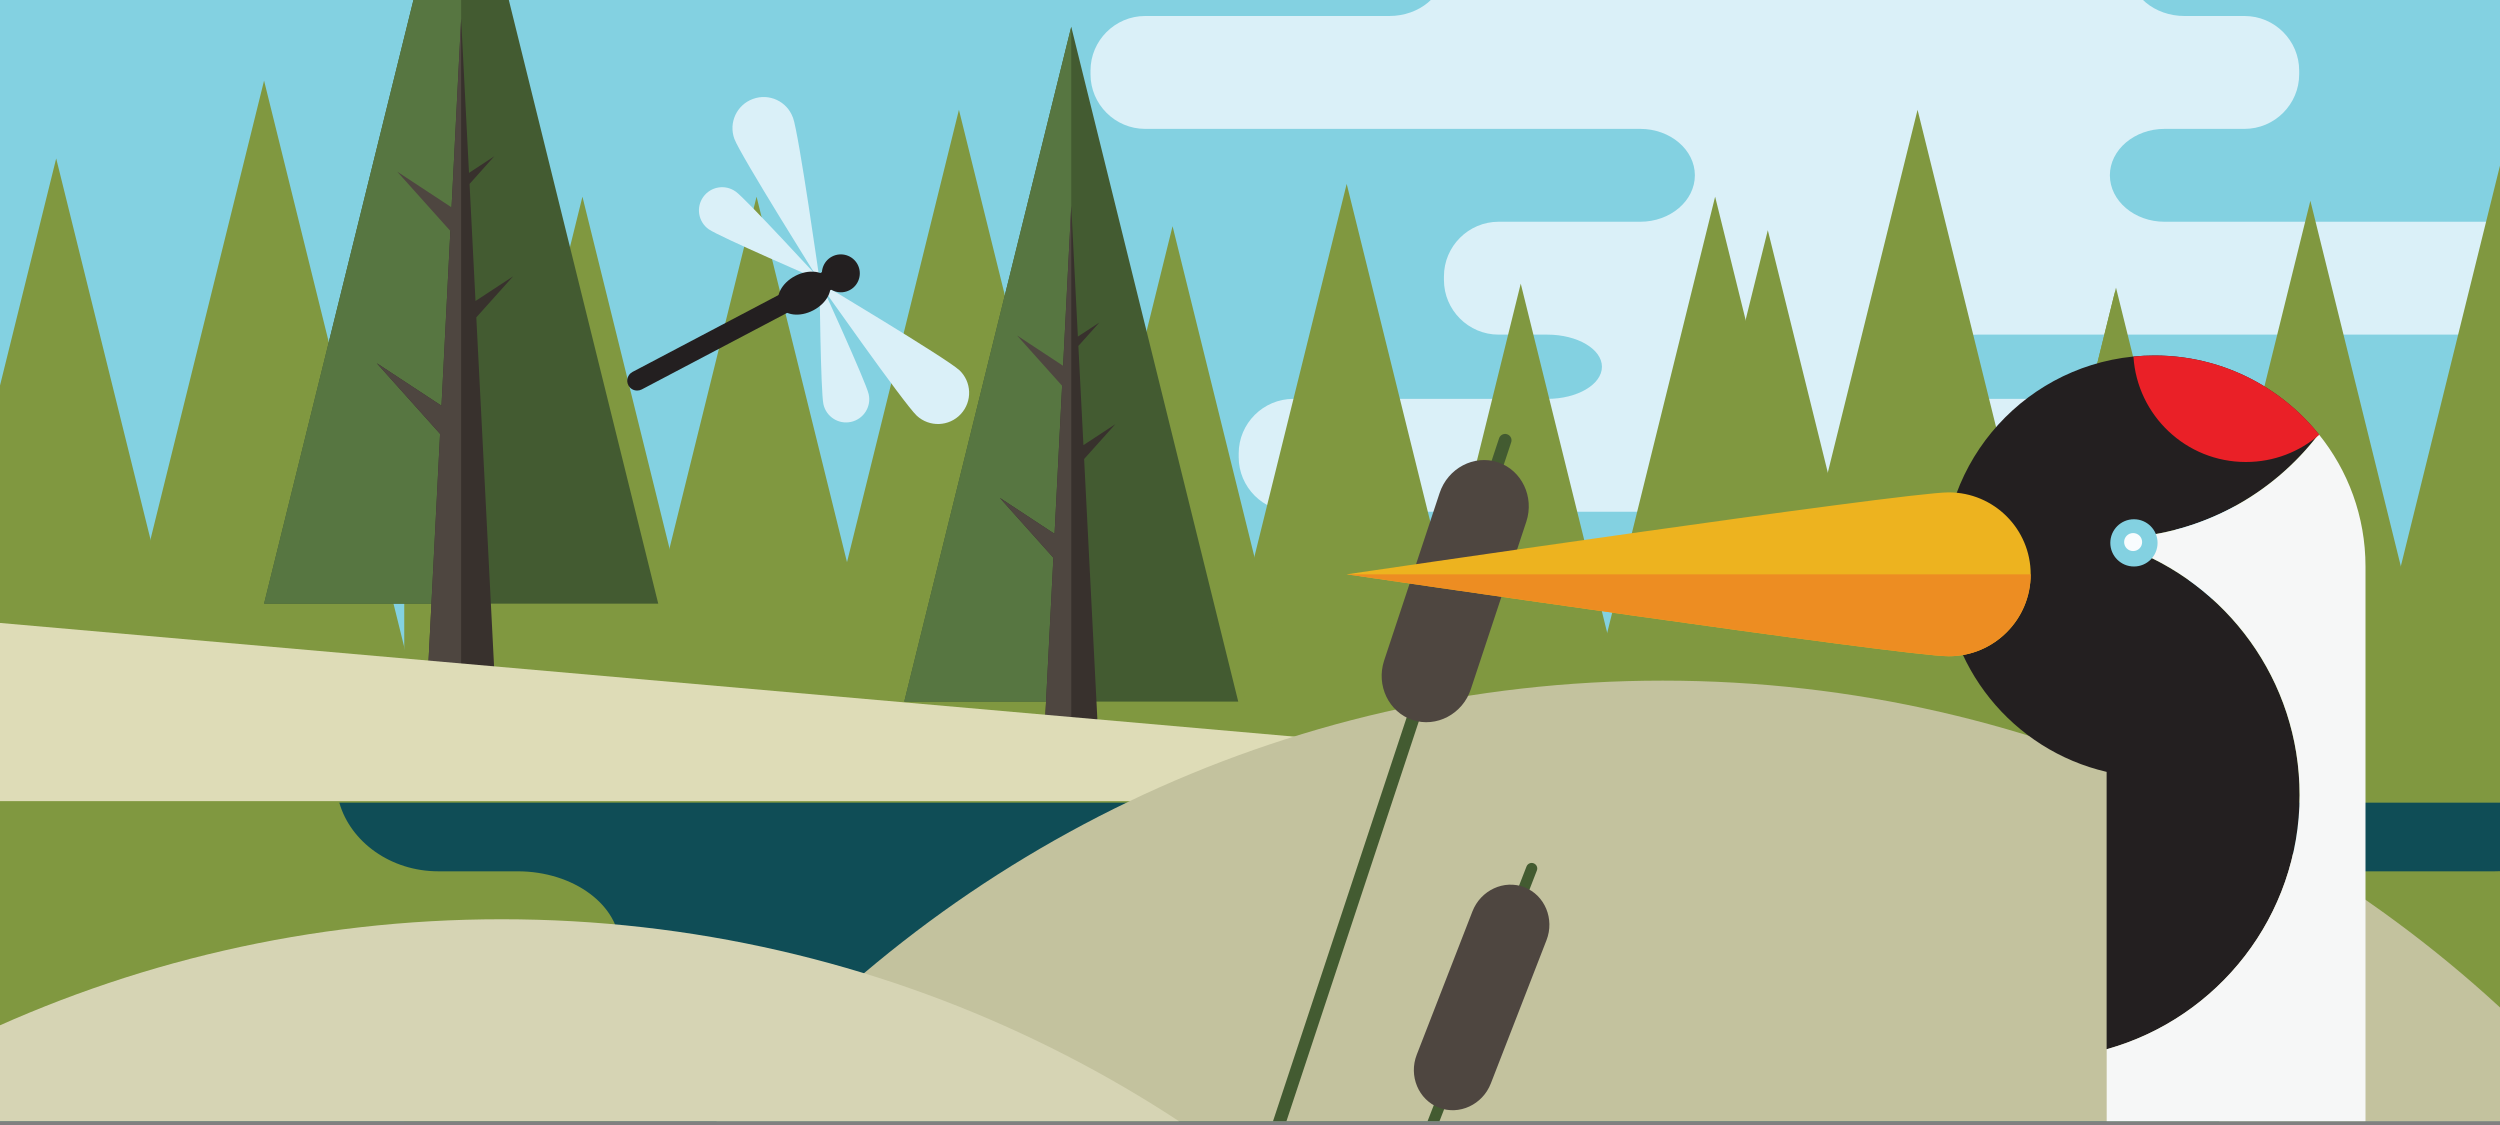 <?xml version="1.0" encoding="UTF-8"?><svg id="a" xmlns="http://www.w3.org/2000/svg" xmlns:xlink="http://www.w3.org/1999/xlink" viewBox="0 0 400 180"><rect x="0" y="0" width="400" height="180" fill="#808080" stroke="none"/><defs><style>.d{fill:none;}.e{fill:#f6f7f7;}.f{fill:#f8fcfe;}.g{fill:#ed8d22;}.h{fill:#ea2027;}.i{fill:#edb31f;}.j{fill:#809840;}.k{fill:#83d1e1;}.l{fill:#dedcb7;}.m{fill:#c3c29e;}.n{fill:#d6d4b4;}.o{fill:#daf0f8;}.p{fill:#231f20;}.q{fill:#435b31;}.r{fill:#0f4d56;}.s{fill:#38312d;}.t{fill:#577641;}.u{fill:#4e4640;}.v{clip-path:url(#c);}.w{clip-path:url(#b);}</style><clipPath id="b"><rect class="d" x="-476.86" width="300.16" height="400"/></clipPath><clipPath id="c"><rect class="d" width="402.05" height="179.38"/></clipPath></defs><g class="w"><g/></g><g class="v"><rect class="k" width="400" height="179.38"/><path class="o" d="M428.74,53.54c4.81,0,8.74-3.93,8.74-8.74v-.58c0-4.81-3.93-8.74-8.74-8.74h-82.42c-4.81,0-8.74-3.35-8.74-7.43s3.93-7.43,8.74-7.43h12.81c4.81,0,8.74-3.93,8.74-8.74v-.58c0-4.81-3.93-8.74-8.74-8.74h-9.61c-4.81,0-8.74-3.28-8.74-7.28s3.93-7.28,8.74-7.28h41.9c4.81,0,8.74-3.93,8.74-8.74v-.58c0-4.81-3.93-8.74-8.74-8.74H215.51c-4.81,0-8.74,3.93-8.74,8.74v.58c0,4.81,3.93,8.74,8.74,8.74h6.78c4.81,0,8.74,3.28,8.74,7.28s-3.93,7.28-8.74,7.28h-39.07c-4.81,0-8.74,3.93-8.74,8.74v.58c0,4.81,3.93,8.74,8.74,8.74h79.22c4.81,0,8.74,3.35,8.74,7.43s-3.93,7.43-8.74,7.43h-22.67c-4.81,0-8.74,3.93-8.74,8.74v.58c0,4.81,3.93,8.74,8.74,8.74h7.8c4.81,0,8.74,2.31,8.74,5.14s-3.93,5.14-8.74,5.14h-40.64c-4.81,0-8.74,3.93-8.74,8.74v.58c0,4.81,3.93,8.74,8.74,8.74h128.51c4.81,0,8.74-3.93,8.74-8.74v-.58c0-4.81-3.93-8.74-8.74-8.74h-19.02c-4.81,0-8.74-2.31-8.74-5.14s3.93-5.14,8.74-5.14h112.33Z"/><polygon class="j" points="64.68 18.16 64.68 128.06 93.19 128.06 65.34 15.52 64.68 18.16"/><polygon class="j" points="65.34 144.02 121.05 144.02 93.19 31.47 65.34 144.02"/><polygon class="j" points="64.68 134.83 65.34 134.83 64.68 132.19 64.68 134.83"/><polygon class="j" points="187.61 141.96 243.32 141.96 215.47 29.42 187.61 141.96"/><polygon class="j" points="215.47 157.92 271.18 157.92 243.32 45.38 215.47 157.92"/><polygon class="j" points="93.19 144.02 148.9 144.02 121.05 31.47 93.19 144.02"/><polygon class="j" points="14.39 125.44 70.1 125.44 42.25 12.9 14.39 125.44"/><polygon class="j" points="-18.86 137.89 36.85 137.89 8.99 25.35 -18.86 137.89"/><polygon class="j" points="125.58 130.12 181.29 130.12 153.43 17.57 125.58 130.12"/><polygon class="j" points="159.76 148.73 215.47 148.73 187.61 36.19 159.76 148.73"/><polygon class="j" points="246.57 144.02 302.28 144.02 274.42 31.47 246.57 144.02"/><polygon class="j" points="278.96 130.12 334.66 130.12 306.81 17.57 278.96 130.12"/><polygon class="j" points="310.71 158.56 366.42 158.56 338.56 46.02 310.71 158.56"/><polygon class="j" points="255 149.38 310.71 149.38 282.85 36.83 255 149.38"/><polygon class="j" points="341.8 144.66 397.51 144.66 369.66 32.12 341.8 144.66"/><polygon class="j" points="374.19 130.76 429.9 130.76 402.05 18.21 374.19 130.76"/><polygon class="j" points="313.14 148.73 338.38 148.73 338.38 46.72 313.14 148.73"/><polygon class="j" points="64.68 119.87 64.68 202.31 104.02 202.31 74.15 81.62 64.68 119.87"/><polygon class="j" points="163.48 209.08 223.22 209.08 193.35 88.39 163.48 209.08"/><g><polygon class="q" points="42.25 96.59 105.32 96.59 73.78 -30.83 42.25 96.59"/><polygon class="t" points="73.78 -30.83 42.25 96.59 73.78 96.59 73.78 -30.83"/><polygon class="s" points="82.1 44.21 76.08 48.16 75.13 29.43 79.09 25 75.04 27.66 73.78 3.01 70.64 64.92 60.28 58.11 70.41 69.42 68.48 107.38 79.09 107.38 76.21 50.78 82.1 44.21"/><polygon class="u" points="73.78 107.38 73.78 3.01 72.25 33.18 63.55 27.46 72.06 36.96 70.64 64.92 60.28 58.11 70.41 69.42 68.48 107.38 73.78 107.38"/></g><g><polygon class="q" points="144.68 112.26 198.12 112.26 171.4 4.29 144.68 112.26"/><polygon class="t" points="171.4 4.29 144.68 112.26 171.4 112.26 171.4 4.29"/><polygon class="s" points="178.45 67.87 173.35 71.22 172.54 55.35 175.9 51.6 172.46 53.85 171.4 32.96 168.73 85.42 159.96 79.65 168.54 89.24 166.9 121.39 175.9 121.39 173.46 73.44 178.45 67.87"/><polygon class="u" points="171.4 121.39 171.4 32.96 170.1 58.53 162.73 53.68 169.94 61.73 168.73 85.42 159.96 79.65 168.54 89.24 166.9 121.39 171.4 121.39"/></g><rect class="j" x="-5.95" y="127.42" width="405.95" height="293.54"/><polygon class="l" points="-.81 128.18 324.55 128.18 -1.97 99.5 -.81 128.18"/><path class="r" d="M258.84,248.72h141.16v-30.12h-85.23c-8.99,0-16.34-5.58-16.34-12.4s7.35-12.4,16.34-12.4h23.97c8.99,0,16.34-6.56,16.34-14.57v-.97c0-8.01-7.35-14.57-16.34-14.57h-17.97c-8.99,0-16.34-5.46-16.34-12.14s7.35-12.14,16.34-12.14h78.36c.3,0,.59,0,.88-.02v-10.96H54.29c1.8,6.29,8.23,10.98,15.84,10.98h12.69c8.99,0,16.34,5.46,16.34,12.14s-7.35,12.14-16.34,12.14H9.74c-7.42,0-13.72,4.47-15.7,10.55v9.02c1.97,6.07,8.27,10.55,15.7,10.55H157.9c8.99,0,16.34,5.58,16.34,12.4s-7.35,12.4-16.34,12.4h-42.4c-8.99,0-16.34,6.56-16.34,14.57v.97c0,8.01,7.35,14.57,16.34,14.57h14.58c8.99,0,16.34,3.86,16.34,8.57s-7.35,8.57-16.34,8.57H54.07c-8.99,0-16.34,6.56-16.34,14.57v.97c0,8.01,7.35,14.57,16.34,14.57h240.34c8.99,0,16.34-6.56,16.34-14.57v-.97c0-8.01-7.35-14.57-16.34-14.57h-35.57c-8.99,0-16.34-3.86-16.34-8.57s7.35-8.57,16.34-8.57"/><path class="m" d="M418.11,180.23c-36.29-43.58-90.95-71.33-152.09-71.33s-115.8,27.75-152.09,71.33H418.11Z"/><path class="n" d="M232.35,218.41c-36.29-43.58-90.95-71.33-152.09-71.33s-115.8,27.75-152.09,71.33H232.35Z"/><g><path class="q" d="M199.24,196.06c-.54-.18-.83-.76-.65-1.29l41.26-124.64c.18-.54,.76-.83,1.29-.65,.54,.18,.83,.76,.65,1.29l-41.26,124.64c-.18,.54-.76,.83-1.29,.65"/><path class="u" d="M235.33,110.28c-1.31,3.97-5.51,6.18-9.32,4.92-3.81-1.26-5.86-5.54-4.55-9.51l8.88-26.81c1.31-3.97,5.51-6.18,9.32-4.92,3.81,1.26,5.86,5.54,4.55,9.51l-8.88,26.81Z"/><path class="q" d="M203.35,246.36c-.46-.18-.69-.69-.51-1.15l41.4-106.57c.18-.46,.69-.69,1.15-.51,.46,.18,.69,.69,.51,1.15l-41.4,106.57c-.18,.46-.69,.69-1.15,.51"/><path class="u" d="M238.53,173.36c-1.32,3.39-5.06,5.13-8.32,3.86-3.26-1.27-4.85-5.08-3.53-8.47l8.91-22.93c1.32-3.39,5.06-5.13,8.32-3.86,3.26,1.27,4.85,5.08,3.53,8.47l-8.91,22.93Z"/></g><g><path class="p" d="M337.06,123.51v44.37c17.8-4.96,30.87-21.29,30.87-40.67,0-18.35-11.71-33.95-28.07-39.78v-1.38c12.7-.73,23.88-7.08,31.13-16.59,1.12,1.39,2.13,2.87,3.02,4.43-5.82-10.16-16.76-17.01-29.3-17.01-18.64,0-33.75,15.11-33.75,33.75,0,16.01,11.15,29.4,26.1,32.87"/><path class="i" d="M311.8,78.78c7.24,0,13.11,5.87,13.11,13.11s-5.87,13.11-13.11,13.11-96.33-13.11-96.33-13.11c0,0,89.09-13.11,96.33-13.11"/><path class="g" d="M311.8,105c7.24,0,13.11-5.87,13.11-13.11h-109.44s89.09,13.11,96.33,13.11"/><path class="e" d="M371,69.46c-7.25,9.51-18.44,15.86-31.13,16.59v1.38c16.36,5.82,28.07,21.42,28.07,39.78,0,19.39-13.07,35.71-30.87,40.67v73.99h41.41V90.64c0-8.02-2.8-15.38-7.48-21.17"/><path class="k" d="M345.21,86.86c0,2.09-1.69,3.78-3.78,3.78s-3.78-1.69-3.78-3.78,1.69-3.78,3.78-3.78,3.78,1.69,3.78,3.78"/><path class="f" d="M342.74,86.73c0,.8-.64,1.44-1.44,1.44s-1.44-.64-1.44-1.44,.64-1.44,1.44-1.44,1.44,.64,1.44,1.44"/><path class="h" d="M344.72,56.88c-1.14,0-2.26,.06-3.37,.17,.6,9.42,8.42,16.87,17.99,16.87,4.49,0,8.59-1.64,11.75-4.36-6.19-7.73-15.69-12.68-26.36-12.68"/></g><g><path class="o" d="M126.87,18.79c.95,2.59,4.3,26.28,4.3,26.28,0,0-12.72-20.26-13.67-22.85-.95-2.59,.38-5.45,2.97-6.39,2.59-.95,5.45,.38,6.39,2.97"/><path class="o" d="M117.69,30.63c1.67,1.19,13.71,14.3,13.71,14.3,0,0-16.34-7.07-18.01-8.25-1.67-1.19-2.06-3.5-.87-5.17,1.19-1.67,3.5-2.06,5.17-.87"/><path class="o" d="M153.46,59.2c-2.02-1.87-22.55-14.15-22.55-14.15,0,0,13.75,19.58,15.77,21.46,2.02,1.87,5.17,1.76,7.05-.26,1.87-2.02,1.76-5.17-.26-7.05"/><path class="o" d="M138.99,63.07c-.45-2-7.87-18.18-7.87-18.18,0,0,.18,17.8,.63,19.8,.45,2,2.43,3.26,4.43,2.81,2-.45,3.26-2.43,2.81-4.43"/><path class="p" d="M137.22,42.32c.78,1.48,.21,3.32-1.27,4.1-1.48,.78-3.32,.21-4.1-1.27-.78-1.48-.21-3.32,1.27-4.1,1.48-.78,3.32-.21,4.1,1.27"/><path class="p" d="M132.62,44.83c.8,1.52-.31,3.68-2.49,4.82-2.17,1.14-4.59,.84-5.39-.68-.8-1.52,.31-3.68,2.49-4.82,2.17-1.14,4.59-.84,5.39,.68"/><path class="p" d="M101.94,62.49c-.57,0-1.12-.31-1.4-.84-.41-.77-.11-1.73,.66-2.14l32.6-17.17c.77-.41,1.73-.11,2.14,.66,.41,.77,.11,1.73-.66,2.14l-32.6,17.17c-.24,.12-.49,.18-.74,.18"/></g></g></svg>